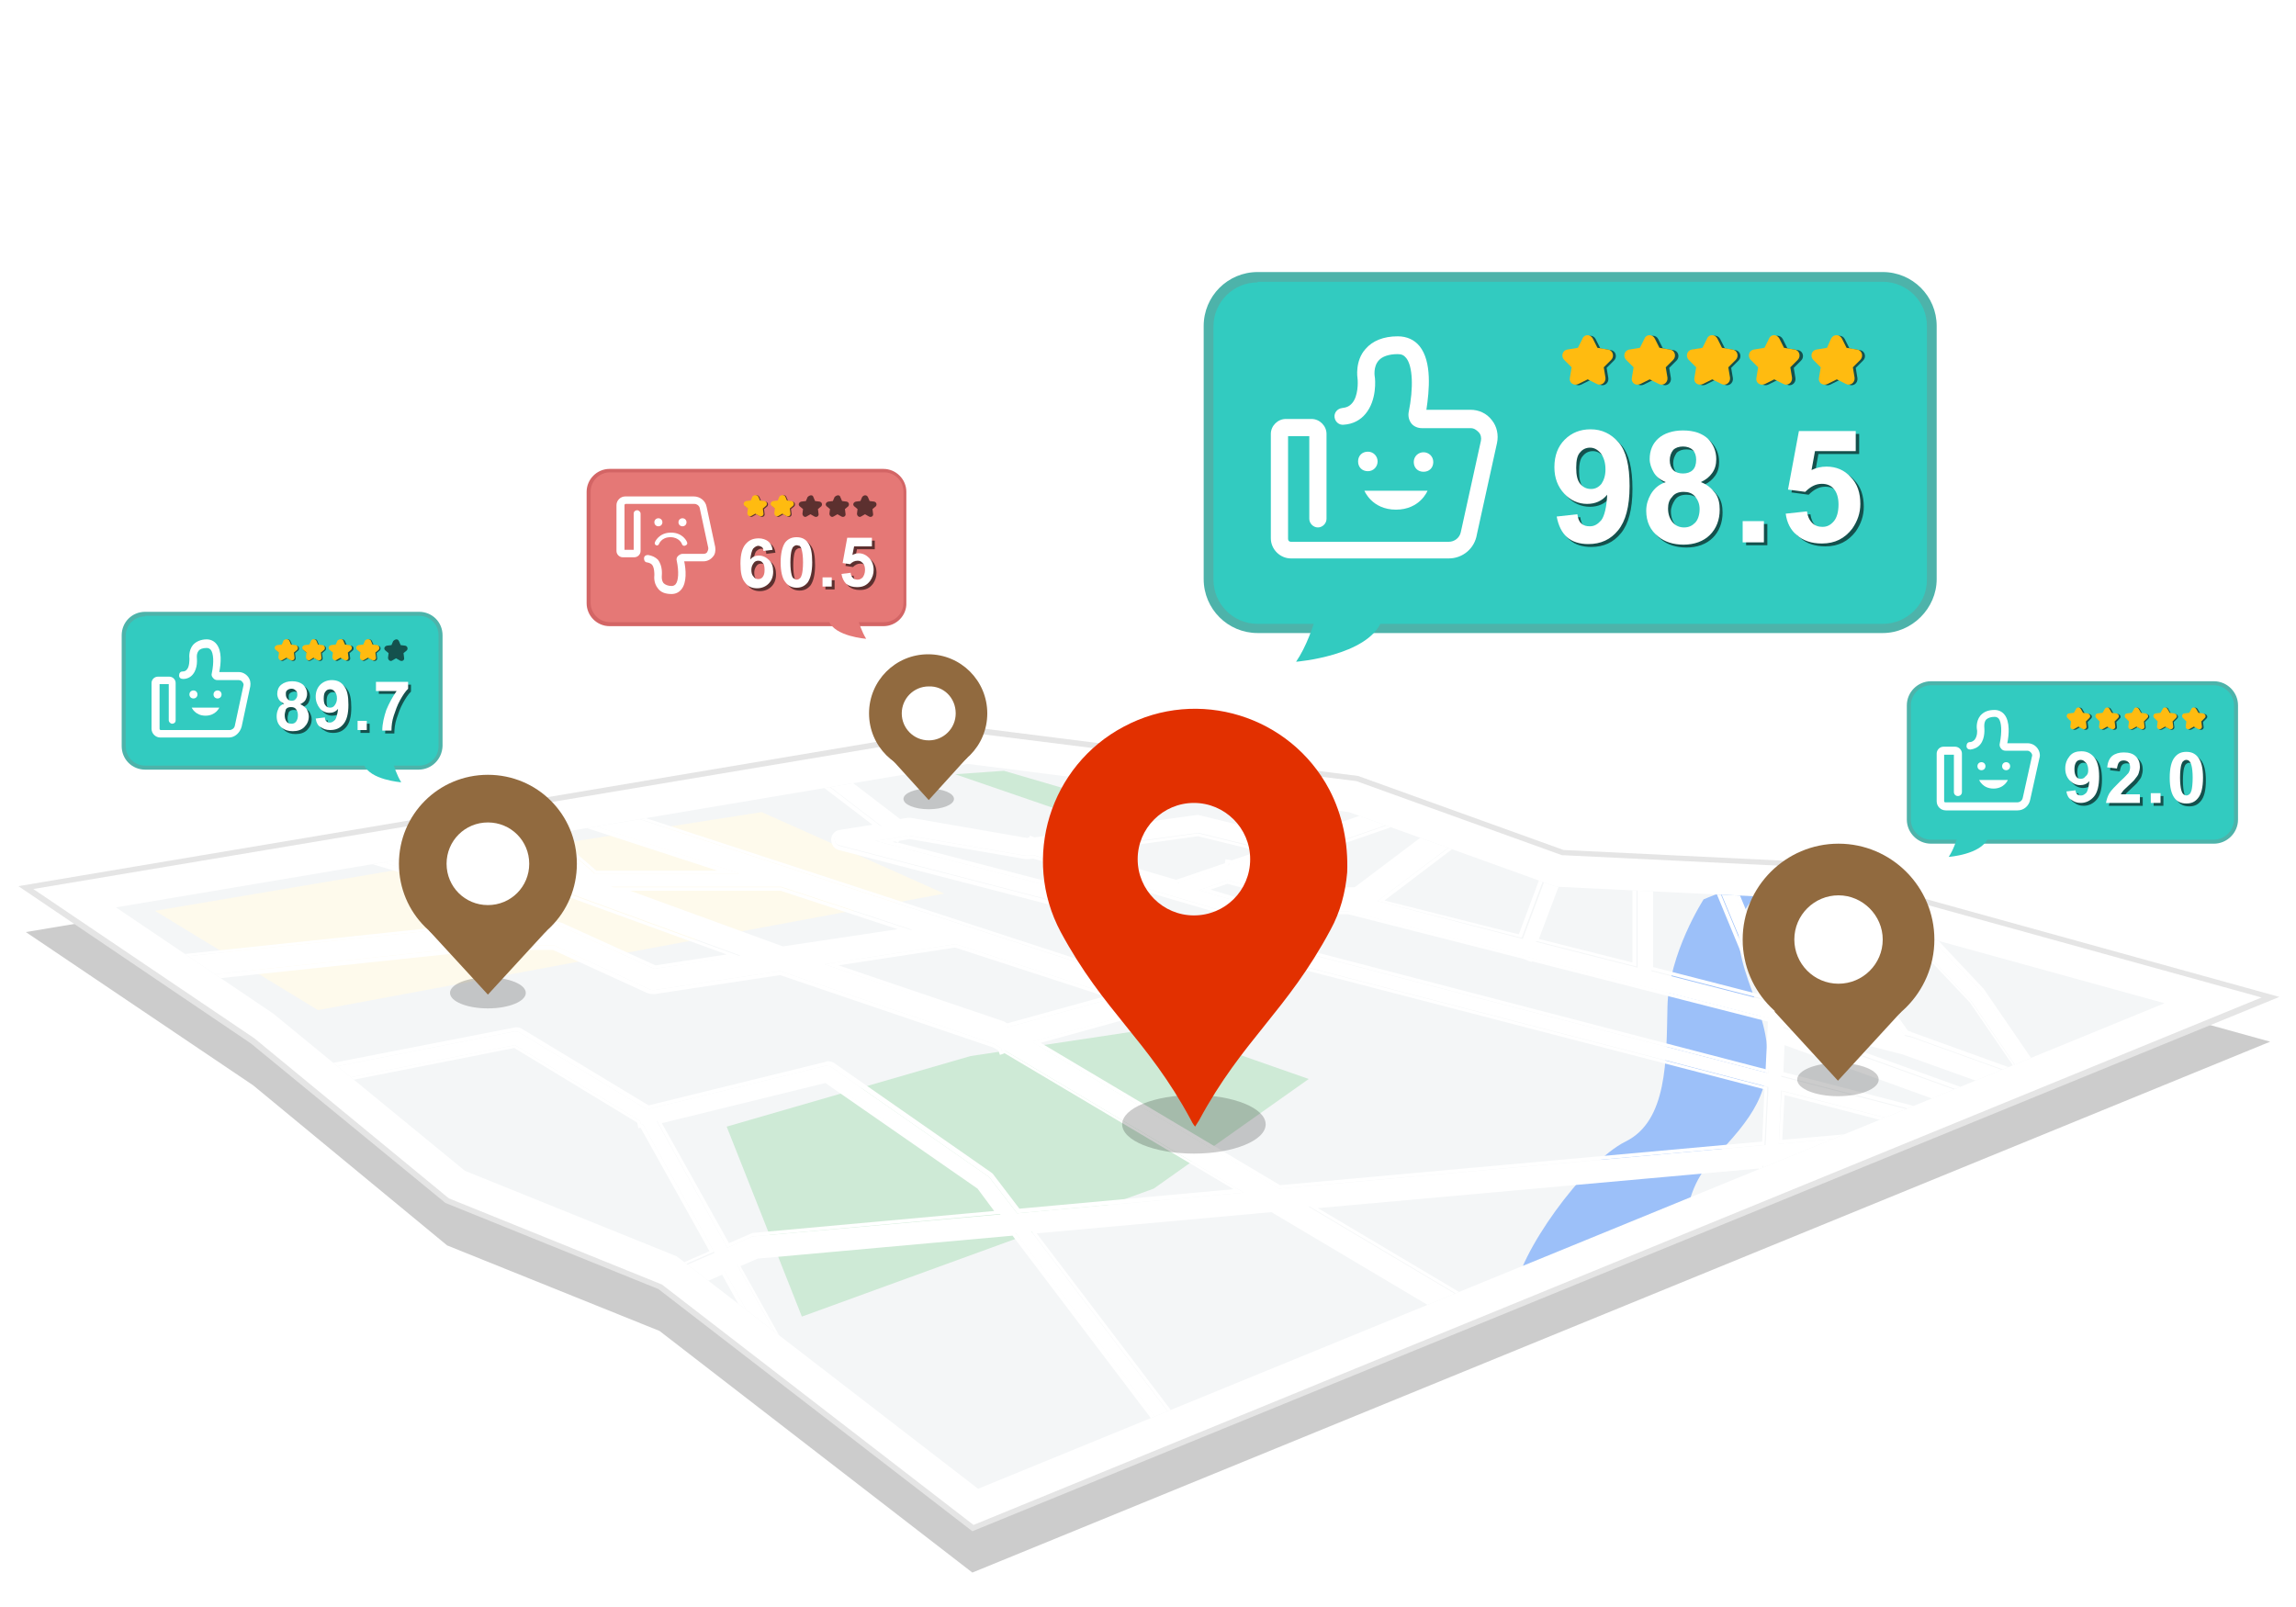<?xml version="1.0" encoding="utf-8"?>
<!-- Generator: Adobe Illustrator 25.0.0, SVG Export Plug-In . SVG Version: 6.00 Build 0)  -->
<svg version="1.1" id="圖層_1" xmlns="http://www.w3.org/2000/svg" xmlns:xlink="http://www.w3.org/1999/xlink" x="0px" y="0px"
	 viewBox="0 0 400 280" style="enable-background:new 0 0 400 280;" xml:space="preserve">
<style type="text/css">
	.st0{fill:#FFFFFF;}
	.st1{opacity:0.2;}
	.st2{fill:#E5E5E5;}
	.st3{fill:#F4F6F7;}
	.st4{fill:#CEEAD6;}
	.st5{clip-path:url(#SVGID_2_);fill:#9CC0F9;}
	.st6{clip-path:url(#SVGID_2_);fill:#CEEAD6;}
	.st7{clip-path:url(#SVGID_2_);fill:#FEFAEC;}
	.st8{clip-path:url(#SVGID_2_);}
	.st9{fill:#E23000;}
	.st10{fill:#916A3F;}
	.st11{fill:#32CBC0;}
	.st12{fill:#4DB3AA;}
	.st13{opacity:0.6;}
	.st14{fill:#FFBB10;}
	.st15{fill:#E57876;}
	.st16{fill:#D36565;}
</style>
<g>
	<rect class="st0" width="400" height="280"/>
</g>
<g>
	<polygon class="st1" points="114.9,231.9 77.9,217 44.1,189.1 4.5,162.4 168.5,134.9 236.4,143.4 272.2,156.3 311.3,158.2 
		395.5,181.5 169.4,274 	"/>
	<g>
		<polygon class="st0" points="114.9,224.1 77.9,209.2 44.1,181.4 4.5,154.7 168.5,127.1 236.4,135.6 272.2,148.6 311.3,150.4 
			395.5,173.7 169.4,266.3 		"/>
		<path class="st2" d="M169.4,266.8l-54.7-42.2l-37.1-15l-33.9-27.8L3.2,154.4l165.3-27.8l0.1,0l68,8.6l35.8,12.9l39.1,1.9
			l85.6,23.7L169.4,266.8z M78.2,208.8l37.1,15l54.3,41.9L394,173.8l-82.7-22.9l-39.2-1.9l-35.8-12.9l-67.8-8.5L5.8,154.9l38.5,26
			L78.2,208.8z"/>
	</g>
	<polygon class="st3" points="20.2,158.1 168.6,133.1 235,141.5 271.1,154.5 310.4,156.4 377.1,174.8 170.4,259.4 117.9,218.9 
		81,204 47.6,176.6 	"/>
	<polygon class="st4" points="166.4,134.9 174.9,134.3 195.4,140.3 185.6,141.5 	"/>
	<g>
		<defs>
			<polygon id="SVGID_1_" points="20.2,158.1 168.6,133.1 235,141.5 271.1,154.5 310.4,156.4 377.1,174.8 170.4,259.4 117.9,218.9 
				81,204 47.6,176.6 			"/>
		</defs>
		<clipPath id="SVGID_2_">
			<use xlink:href="#SVGID_1_"  style="overflow:visible;"/>
		</clipPath>
		<path class="st5" d="M296.8,156.7c0,0-6.1,9.4-6.3,18.7s0,19.9-7.3,23.5s-18.9,19.9-19.3,26.5c-0.4,6.6,30.2-5.8,30.2-5.8
			s-2.6-10.4,4.3-17.6c6.9-7.2,10.5-11.9,9.3-20.8c-1.2-8.9-9.8-19.4-0.5-26.1S296.8,156.7,296.8,156.7z"/>
		<polygon class="st6" points="126.6,196.3 169.1,184 202.3,179 228,188 201,207.1 139.7,229.4 		"/>
		<polygon class="st7" points="27,158.7 55.4,176 164.5,155.7 132.7,141.5 81.4,149.5 		"/>
		<g class="st8">
			<path class="st0" d="M356.7,189.4L345.4,173c0-0.1-0.1-0.1-0.1-0.1l-18.8-19.9l-1.7,1.6l18.7,19.9l9.1,13.3l-19.7-7.1
				c0,0-0.1,0-0.1,0l-0.9-0.2l-20.7-29.2l-1.9,1.4l19.1,26.9l-18-4.6l-10-24.2l-2.2,0.9l9.4,22.6l-19.9-5.1v-17.4h-2.4v16.8
				l-17.7-4.5l5.1-13.6l-2.2-0.8l-5.2,13.9L240,157l15.2-11.5l19.2-5.1l-0.9-3.5l-19.6,5.2c-0.2,0.1-0.4,0.2-0.6,0.3l-16.8,12.7
				h-3.6l-14-3.6l6.8-2.3l0.8,0.2l0.1-0.5l19.4-6.7l-0.8-2.3l-19.7,6.8l-16.5-4.1c-0.1,0-0.3,0-0.5,0l-28.4,4l-0.3-0.1l0,0.1
				l-0.9,0.1l-20.3-3.5c-0.1,0-0.3,0-0.4,0l-1.5,0.2l-13.4-10.3l-1.4,1.9l11.6,8.9l-7.1,1.1c-0.6,0.1-1,0.6-1,1.1
				c0,0.6,0.3,1.1,0.9,1.2l67.5,17.5L201,172l-0.1,0l-97.2-31.8l-1.1,3.4l26.2,8.6h-25.4l0.1-0.1l-14.3-12.3l-1.6,1.8l12.5,10.7
				l-0.2,0.7l-8.4,2.2c0,0,0,0,0,0l-42.9-12.9l-0.7,2.3L89.2,157l-5.1,4.2l-62.8,6.6l0.4,3.6l63.6-6.7h11.2l16.5,7.6
				c0.2,0.1,0.5,0.2,0.7,0.2c0.1,0,0.2,0,0.3,0l21.9-3.3l37.3,12.7l1.2,0.7l0.1,0.5l0.5-0.1l41.7,24.8l-39.5,3.6l-4.7-6.1
				c-0.1-0.1-0.2-0.2-0.3-0.3l-27.4-19.1c-0.3-0.2-0.6-0.3-1-0.2l-31.1,7.6l-22.2-13.4c-0.3-0.2-0.6-0.2-0.8-0.2l-31.6,6.2l0.5,2.3
				l31.1-6.1l21.8,13.2l0.2,0.7l0.3-0.1l12.5,22.4l-14.3,6.2l1.4,3.3l14.6-6.4l23.4,42l2.1-1.2l-23.3-41.8l3.7-1.6l44.8-4l33.7,44.5
				l1.9-1.4l-32.8-43.3l42.2-3.8l37.8,22.5l1.8-3.1l-33.6-20l79.3-7.1l-0.6,12.2l2.4,0.1l0.6-12.5l28.8-2.6l-0.3-3l11,2.8l0.6-2.3
				l-39.4-10.2l0.3-6l36.7,13.2l0.8-2.2l-37.4-13.5l0-1l21.1,5.4l21.2,7.6l0.6-1.7l1,1.4L356.7,189.4z M131.5,215.4
				c-0.2,0-0.4,0.1-0.6,0.1l-4.2,1.9l-12.3-22.1l29.5-7.2l26.8,18.7l3.6,4.8L131.5,215.4z M228,157l-4.4,2.4l-14.7-4.3l4.9-1.7
				L228,157z M208.8,145.1l12.7,3.1l-6.7,2.3l-0.6-0.2l-0.1,0.4l-8.8,3l0.1,0.2l-19.5-5.7L208.8,145.1z M152.5,146.5l3.6-0.5
				l0.1,0.1l0.1-0.2l2.1-0.3l20.3,3.5c0.1,0,0.2,0,0.4,0l1-0.1l40.7,12l-4,2.2L152.5,146.5z M158.9,162l-22.6,3.4l-29.8-10.9h29.6
				L158.9,162z M114,168.8l-16.4-7.5c-0.2-0.1-0.5-0.2-0.7-0.2h-9l4-3.3l0,0l0,0l0.5-0.4l6.7-1.8l29.9,10.9L114,168.8z M143.6,168
				l22.9-3.5l28.2,9.2l-19.2,5.3l-0.6-0.4c-0.1-0.1-0.2-0.1-0.3-0.2L143.6,168z M222.8,207.1l-43-25.6l21.1-5.8l0.5,0.2l0.1-0.3
				l0.7-0.2c0.1,0,0.3-0.1,0.4-0.2l16.2-9l89.3,23.2l-0.5,10.1L222.8,207.1z M336.7,196.9l-26.8,2.4l0.4-9.3L336.7,196.9z
				 M308.1,187l-86.4-22.4l10.5-5.8h2.7l30.7,7.8l0.7,0.3l0-0.1l42.1,10.7L308.1,187z"/>
			<path class="st0" d="M143.3,133.2l13.4,10.3l1.5-0.2c0.1,0,0.1,0,0.2,0c0.1,0,0.1,0,0.2,0l20.3,3.5l0.9-0.1l0-0.1l0.3,0.1l28.4-4
				c0.1,0,0.1,0,0.2,0c0.1,0,0.2,0,0.3,0l16.5,4.1l19.7-6.8l0.8,2.3l-19.4,6.7l-0.1,0.5l-0.8-0.2l-6.8,2.3l14,3.6h3.6l16.8-12.7
				c0.2-0.1,0.4-0.2,0.6-0.3l19.6-5.2l0.9,3.5l-19.2,5.1L240,157l25.1,6.4l5.2-13.9l2.2,0.8l-5.1,13.6l17.7,4.5v-16.8h2.4V169
				l19.9,5.1l-9.4-22.6l2.2-0.9l10,24.2l18,4.6l-19.1-26.9l1.9-1.4l20.7,29.2l0.9,0.2c0,0,0.1,0,0.1,0l19.7,7.1l-9.1-13.3
				l-18.7-19.9l1.7-1.6l18.8,19.9c0,0,0.1,0.1,0.1,0.1l11.3,16.5l-2,1.3l-1-1.4l-0.6,1.7l-21.2-7.6l-21.1-5.4l0,1l37.4,13.5
				l-0.8,2.2l-36.7-13.2l-0.3,6l39.4,10.2l-0.6,2.3l-11-2.8l0.3,3l-28.8,2.6l-0.6,12.5l-2.4-0.1l0.6-12.2l-79.3,7.1l33.6,20
				l-1.8,3.1l-37.8-22.5l-42.2,3.8l32.8,43.3l-1.9,1.4l-33.7-44.5l-44.8,4l-3.7,1.6l23.3,41.8l-2.1,1.2l-23.4-42l-14.6,6.4l-1.4-3.3
				l14.3-6.2L112,195.9l-0.3,0.1l-0.2-0.7l-21.8-13.2l-31.1,6.1l-0.5-2.3l31.6-6.2c0.1,0,0.2,0,0.2,0c0.2,0,0.4,0.1,0.6,0.2
				l22.2,13.4l31.1-7.6c0.1,0,0.2,0,0.3,0c0.2,0,0.5,0.1,0.7,0.2l27.4,19.1c0.1,0.1,0.2,0.2,0.3,0.3l4.7,6.1l39.5-3.6l-41.7-24.8
				l-0.5,0.1l-0.1-0.5l-1.2-0.7l-37.3-12.7l-21.9,3.3c-0.1,0-0.2,0-0.3,0c-0.3,0-0.5-0.1-0.7-0.2l-16.5-7.6H85.3l-63.6,6.7l-0.4-3.6
				l62.8-6.6l5.1-4.2l-41.2-12.4l0.7-2.3l42.9,12.9c0,0,0,0,0,0l8.4-2.2l0.2-0.7l-12.5-10.7l1.6-1.8l14.3,12.3l-0.1,0.1h25.4
				l-26.2-8.6l1.1-3.4l97.2,31.8l0.1,0l12.7-7.1l-67.5-17.5c-0.5-0.1-0.9-0.7-0.9-1.2c0-0.6,0.5-1,1-1.1l7.1-1.1l-11.6-8.9
				L143.3,133.2 M205.3,154l-0.1-0.2l8.8-3l0.1-0.4l0.6,0.2l6.7-2.3l-12.7-3.1l-23,3.2L205.3,154 M156.2,146.1l-0.1-0.1l-3.6,0.5
				l64.2,16.7l4-2.2l-40.7-12l-1,0.1c-0.1,0-0.1,0-0.2,0c-0.1,0-0.1,0-0.2,0l-20.3-3.5l-2.1,0.3L156.2,146.1 M223.6,159.4l4.4-2.4
				l-14.2-3.6l-4.9,1.7L223.6,159.4 M136.3,165.5l22.6-3.4l-22.8-7.5h-29.6L136.3,165.5 M91.9,157.8L91.9,157.8l-4,3.3h9
				c0.3,0,0.5,0.1,0.7,0.2l16.4,7.5l14.9-2.2l-29.9-10.9l-6.7,1.8L91.9,157.8L91.9,157.8 M308.1,187l0.5-9.5l-42.1-10.7l0,0.1
				l-0.7-0.3l-30.7-7.8h-2.7l-10.5,5.8L308.1,187 M175.5,179l19.2-5.3l-28.2-9.2l-22.9,3.5l30.9,10.5c0.1,0,0.2,0.1,0.3,0.2
				L175.5,179 M201.3,175.9l-0.5-0.2l-21.1,5.8l43,25.6l84.7-7.6l0.5-10.1l-89.3-23.2l-16.2,9c-0.1,0.1-0.3,0.1-0.4,0.2l-0.7,0.2
				L201.3,175.9 M126.7,217.4l4.2-1.9c0.2-0.1,0.4-0.1,0.6-0.1l42.9-3.9l-3.6-4.8L143.9,188l-29.5,7.2L126.7,217.4 M309.9,199.3
				l26.8-2.4l-26.3-6.8L309.9,199.3 M143.2,132.4l-0.4,0.5l-1.4,1.9l-0.4,0.5l0.5,0.4l10.5,8l-5.7,0.9c-0.8,0.1-1.5,0.8-1.5,1.7
				c0,0.8,0.5,1.6,1.3,1.8l66,17.1l-11.3,6.2l-97-31.7l-0.6-0.2l-0.2,0.6l-1.1,3.4l-0.2,0.6l0.6,0.2l22.7,7.4h-21.1l-14.3-12.3
				l-0.5-0.4l-0.4,0.5l-1.6,1.8l-0.4,0.5l0.5,0.4l12.2,10.4l-8,2.1l-42.7-12.8l-0.6-0.2l-0.2,0.6l-0.7,2.3l-0.2,0.6l0.6,0.2l40.1,12
				l-4.1,3.4l-62.6,6.6l-0.6,0.1l0.1,0.6l0.4,3.6l0.1,0.6l0.6-0.1l63.6-6.7h11.1l16.4,7.5c0.3,0.1,0.6,0.2,1,0.2c0.1,0,0.2,0,0.4,0
				l21.8-3.3l37.1,12.6l0.9,0.5l0.1,0.2l0.2,0.6l0.6-0.2l0.2-0.1l39.9,23.7l-37.3,3.4l-4.5-5.9c-0.1-0.2-0.3-0.3-0.4-0.4l-27.4-19.1
				c-0.3-0.2-0.7-0.3-1-0.3c-0.1,0-0.3,0-0.4,0.1l-30.9,7.6l-22-13.3c-0.3-0.2-0.6-0.3-0.9-0.3c-0.1,0-0.2,0-0.3,0L58,185.2
				l-0.6,0.1l0.1,0.6l0.5,2.3l0.1,0.6l0.6-0.1l30.9-6.1l21.4,13l0.1,0.4l0.1,0.6l0.4-0.1l12,21.5l-13.7,6l-0.5,0.2l0.2,0.5l1.4,3.3
				l0.2,0.5l0.5-0.2l14.1-6.2l23.1,41.5l0.3,0.5l0.5-0.3l2.1-1.2l0.5-0.3l-0.3-0.5l-23-41.2l3-1.3l44.4-4l33.5,44.2l0.4,0.5l0.5-0.4
				l1.9-1.4l0.5-0.4l-0.4-0.5l-32.2-42.4l40.9-3.7l37.7,22.4l0.5,0.3l0.3-0.5l1.8-3.1l0.3-0.5l-0.5-0.3l-32-19l76.8-6.9l-0.5,11.5
				l0,0.6l0.6,0l2.4,0.1l0.6,0l0-0.6l0.6-12l28.3-2.5l0.6-0.1l-0.1-0.6l-0.2-2.2l10.1,2.6l0.6,0.1l0.1-0.6l0.6-2.3l0.1-0.6l-0.6-0.1
				l-38.9-10.1l0.2-4.7l35.9,13l0.6,0.2l0.2-0.6l0.8-2.2l0.2-0.6l-0.6-0.2l-35.8-12.9l19.2,4.9l21.2,7.6l0.6,0.2l0.2-0.6l0.2-0.6
				l0.3,0.4l0.3,0.5l0.5-0.3l2-1.3l0.5-0.3l-0.3-0.5l-11.3-16.5c-0.1-0.1-0.1-0.1-0.2-0.2L327,152.5l-0.4-0.4l-0.4,0.4l-1.7,1.6
				l-0.4,0.4l0.4,0.4l18.7,19.8l8,11.7l-18-6.5c-0.1,0-0.1,0-0.2-0.1l-0.6-0.2l-20.6-29l-0.3-0.5l-0.5,0.3L309,152l-0.5,0.3l0.3,0.5
				l18.1,25.6l-16.2-4.1l-9.9-23.9l-0.2-0.6l-0.6,0.2l-2.2,0.9l-0.6,0.2l0.2,0.6l8.9,21.5l-18.3-4.7v-17V151h-0.6h-2.4h-0.6v0.6
				v16.1l-16.3-4.1l4.9-13l0.2-0.6l-0.6-0.2l-2.2-0.8l-0.6-0.2l-0.2,0.6l-5,13.4l-23.4-5.9l14.1-10.7l19.1-5.1l0.6-0.2l-0.2-0.6
				l-0.9-3.5l-0.2-0.6l-0.6,0.2l-19.6,5.2c-0.3,0.1-0.6,0.2-0.8,0.4l-16.7,12.6H233l-12-3.1l4.7-1.6l0.6,0.2l0.6,0.1l0.1-0.6
				l0.1-0.2l19.1-6.6l0.6-0.2l-0.2-0.6l-0.8-2.3l-0.2-0.6l-0.6,0.2l-19.5,6.8l-16.3-4c-0.1,0-0.3-0.1-0.4-0.1c-0.1,0-0.2,0-0.3,0
				l-28.3,3.9l-0.2-0.1l-0.6-0.2l-0.1,0.3l-0.4,0.1l-20.2-3.5c-0.1,0-0.2,0-0.3,0c-0.1,0-0.2,0-0.3,0l-1.3,0.2l-13.2-10.1
				L143.2,132.4L143.2,132.4z M188.6,148.5l20.1-2.8l10.6,2.6l-4.7,1.6l-0.5-0.1l-0.6-0.1l-0.1,0.6l0,0.1l-8.5,2.9l0,0L188.6,148.5
				L188.6,148.5z M156.7,146.5l1.8-0.3l20.2,3.5c0.1,0,0.2,0,0.3,0c0.1,0,0.2,0,0.2,0l0.8-0.1l39.2,11.5l-2.5,1.4l-60.3-15.7
				L156.7,146.5L156.7,146.5z M155.5,146.7l0.5-0.1l0.4,0.3L155.5,146.7L155.5,146.7z M210.9,155l2.9-1l12.6,3.2l-2.8,1.6L210.9,155
				L210.9,155z M109.8,155.2H136l20.4,6.7l-20,3L109.8,155.2L109.8,155.2z M92.7,158l6.4-1.7l27.5,10l-12.4,1.9l-16.3-7.4
				c-0.3-0.1-0.6-0.2-1-0.2h-7.3l2.5-2l0.3,0.1l0.1-0.4L92.7,158L92.7,158z M232.4,159.3h2.5l30.6,7.8l0.7,0.3l0.6,0.2l0.1-0.1
				l41.1,10.5l-0.4,8.3l-84.2-21.9L232.4,159.3L232.4,159.3z M146.1,168.2l20.3-3.1l26.1,8.5l-17,4.7l-0.4-0.2
				c-0.1-0.1-0.3-0.2-0.4-0.2L146.1,168.2L146.1,168.2z M201.9,176l0.4-0.1c0.2,0,0.4-0.1,0.5-0.2l16-8.9l88.6,23l-0.4,9.1l-84,7.6
				l-41.7-24.8l19.6-5.4l0.3,0.1l0.6,0.2L201.9,176L201.9,176L201.9,176z M115.3,195.7l28.5-7l26.5,18.4l2.9,3.9l-41.8,3.8
				c-0.3,0-0.5,0.1-0.7,0.2l-3.7,1.6L115.3,195.7L115.3,195.7z M310.5,198.6l0.4-7.8l22.3,5.8L310.5,198.6L310.5,198.6z"/>
		</g>
	</g>
</g>
<g>
	<ellipse class="st1" cx="208" cy="195.9" rx="12.5" ry="5.1"/>
	<path class="st9" d="M231.6,137.6c-6.8-12.9-22.9-17.9-35.8-11c-12.9,6.8-17.9,22.9-11,35.8c7.5,13.9,15.1,18.7,22.6,32.6
		c0.2,0.4,0.4,0.8,0.8,1.3c0.3-0.5,0.5-0.8,0.7-1.1c7.6-14.1,15.3-19,22.9-33.2c1.7-3.1,2.6-6.5,2.9-10
		C234.9,147,233.9,142,231.6,137.6z M208,159.5c-5.4,0-9.8-4.4-9.8-9.8c0-5.4,4.4-9.8,9.8-9.8s9.8,4.4,9.8,9.8
		C217.8,155.2,213.4,159.5,208,159.5z"/>
</g>
<g>
	<ellipse class="st1" cx="320.2" cy="188.1" rx="7.1" ry="2.9"/>
	<g>
		<g>
			<path class="st10" d="M337,163.7c0,9.2-7.5,16.7-16.7,16.7c-9.2,0-16.7-7.5-16.7-16.7c0-9.2,7.5-16.7,16.7-16.7
				C329.5,147,337,154.5,337,163.7"/>
			<polygon class="st10" points="329.9,176.2 310.7,176.2 309.1,176.2 320.2,188.3 331.3,176.2 			"/>
			<path class="st0" d="M328,163.7c0,4.3-3.5,7.7-7.7,7.7c-4.3,0-7.7-3.5-7.7-7.7c0-4.3,3.5-7.7,7.7-7.7
				C324.5,156,328,159.5,328,163.7"/>
		</g>
	</g>
</g>
<g>
	<ellipse class="st1" cx="161.8" cy="139.2" rx="4.4" ry="1.8"/>
	<g>
		<g>
			<path class="st10" d="M172,124.3c0,5.7-4.6,10.3-10.3,10.3c-5.7,0-10.3-4.6-10.3-10.3c0-5.7,4.6-10.3,10.3-10.3
				C167.4,114,172,118.6,172,124.3"/>
			<polygon class="st10" points="167.7,131.9 155.9,131.9 155,131.9 161.8,139.4 168.6,131.9 			"/>
			<path class="st0" d="M166.5,124.3c0,2.6-2.1,4.7-4.7,4.7c-2.6,0-4.7-2.1-4.7-4.7c0-2.6,2.1-4.7,4.7-4.7
				C164.4,119.5,166.5,121.6,166.5,124.3"/>
		</g>
	</g>
</g>
<g>
	<ellipse class="st1" cx="85" cy="173" rx="6.6" ry="2.7"/>
	<g>
		<g>
			<path class="st10" d="M100.5,150.5c0,8.6-6.9,15.5-15.5,15.5c-8.6,0-15.5-6.9-15.5-15.5c0-8.6,6.9-15.5,15.5-15.5
				C93.6,135,100.5,141.9,100.5,150.5"/>
			<polygon class="st10" points="93.9,162.1 76.1,162.1 74.7,162.1 85,173.3 95.3,162.1 			"/>
			<path class="st0" d="M92.2,150.5c0,4-3.2,7.2-7.2,7.2c-4,0-7.2-3.2-7.2-7.2c0-4,3.2-7.2,7.2-7.2C89,143.3,92.2,146.5,92.2,150.5"
				/>
		</g>
	</g>
</g>
<g>
	<g>
		<g>
			<path class="st11" d="M385.7,146.7h-49.3c-2.1,0-3.9-1.7-3.9-3.9v-19.9c0-2.1,1.7-3.9,3.9-3.9h49.3c2.1,0,3.9,1.7,3.9,3.9v19.9
				C389.5,144.9,387.8,146.7,385.7,146.7z"/>
			<path class="st12" d="M385.7,147h-49.3c-2.3,0-4.2-1.9-4.2-4.2v-19.9c0-2.3,1.9-4.2,4.2-4.2h49.3c2.3,0,4.2,1.9,4.2,4.2v19.9
				C389.9,145.1,388,147,385.7,147z M336.4,119.4c-1.9,0-3.5,1.6-3.5,3.5v19.9c0,1.9,1.6,3.5,3.5,3.5h49.3c1.9,0,3.5-1.6,3.5-3.5
				v-19.9c0-1.9-1.6-3.5-3.5-3.5H336.4z"/>
		</g>
		<path class="st11" d="M341.7,142.9c0,0-0.6,4-2.2,6.4c0,0,5.6-0.4,6.8-3.2C347.3,143.4,341.7,142.9,341.7,142.9z"/>
		<g>
			<path class="st0" d="M351.5,141.2H339c-0.9,0-1.6-0.7-1.6-1.6v-8.3c0-0.6,0.5-1.2,1.2-1.2h2c0.6,0,1.2,0.5,1.2,1.2v6.7
				c0,0.4-0.3,0.7-0.7,0.7s-0.7-0.3-0.7-0.7v-6.5h-1.7v8.1c0,0.1,0.1,0.2,0.2,0.2h12.5c0.5,0,0.9-0.3,1-0.8l1.6-7.2
				c0.1-0.2,0-0.5-0.2-0.7c-0.2-0.2-0.4-0.3-0.6-0.3h-3.8c-0.3,0-0.6-0.1-0.8-0.4c-0.2-0.2-0.3-0.6-0.2-0.9c0.4-2,0.3-3.7-0.2-4.3
				c-0.2-0.2-0.4-0.3-0.7-0.3c-0.7,0-1.2,0.2-1.5,0.5c-0.4,0.5-0.3,1.3-0.3,1.3c0,0.2,0.2,1.9-0.7,3c-0.4,0.5-1,0.8-1.7,0.9
				c-0.4,0-0.7-0.2-0.7-0.6c0-0.4,0.2-0.7,0.6-0.7c0.3,0,0.6-0.2,0.8-0.4c0.5-0.6,0.5-1.6,0.4-1.9c0,0-0.2-1.3,0.6-2.3
				c0.6-0.7,1.4-1,2.5-1c0.7,0,1.3,0.3,1.7,0.8c1,1.2,0.8,3.6,0.5,5h3.5c0.7,0,1.3,0.3,1.7,0.8c0.4,0.5,0.6,1.2,0.4,1.8l-1.6,7.2
				C353.5,140.4,352.6,141.2,351.5,141.2z"/>
			<path class="st0" d="M345.9,133.5c0,0.4-0.3,0.7-0.7,0.7s-0.7-0.3-0.7-0.7s0.3-0.7,0.7-0.7S345.9,133.1,345.9,133.5z
				 M349.5,132.8c-0.4,0-0.7,0.3-0.7,0.7s0.3,0.7,0.7,0.7s0.7-0.3,0.7-0.7S349.9,132.8,349.5,132.8z"/>
			<path class="st0" d="M344.8,135.9c0,0,0.6,1.5,2.5,1.5s2.5-1.5,2.5-1.5"/>
		</g>
		<g class="st13">
			<path d="M360.5,138.4l1.6-0.2c0,0.3,0.1,0.6,0.3,0.7c0.2,0.2,0.4,0.2,0.7,0.2c0.3,0,0.6-0.2,0.9-0.5c0.2-0.3,0.4-1,0.5-2
				c-0.4,0.5-1,0.7-1.6,0.7c-0.7,0-1.3-0.3-1.8-0.8c-0.5-0.5-0.8-1.2-0.8-2.1c0-0.9,0.3-1.6,0.8-2.2s1.2-0.8,2-0.8
				c0.9,0,1.6,0.3,2.2,1c0.6,0.7,0.9,1.8,0.9,3.4c0,1.6-0.3,2.8-0.9,3.5c-0.6,0.7-1.4,1.1-2.3,1.1c-0.7,0-1.2-0.2-1.7-0.6
				C360.9,139.6,360.6,139.1,360.5,138.4z M364.3,134.7c0-0.5-0.1-1-0.4-1.3s-0.5-0.5-0.9-0.5c-0.3,0-0.6,0.1-0.8,0.4
				s-0.3,0.7-0.3,1.2c0,0.6,0.1,1,0.3,1.3c0.2,0.3,0.5,0.4,0.8,0.4c0.3,0,0.6-0.1,0.8-0.4C364.2,135.5,364.3,135.2,364.3,134.7z"/>
			<path d="M373.3,138.8v1.6h-5.9c0.1-0.6,0.3-1.2,0.6-1.7s1-1.2,1.9-2.1c0.8-0.7,1.2-1.2,1.4-1.4c0.2-0.3,0.3-0.7,0.3-1
				c0-0.4-0.1-0.7-0.3-0.9c-0.2-0.2-0.5-0.3-0.8-0.3c-0.4,0-0.6,0.1-0.8,0.3s-0.3,0.6-0.4,1.1l-1.7-0.2c0.1-0.9,0.4-1.6,0.9-2
				s1.2-0.6,2-0.6c0.9,0,1.6,0.2,2.1,0.7c0.5,0.5,0.7,1.1,0.7,1.8c0,0.4-0.1,0.8-0.2,1.1c-0.1,0.4-0.4,0.7-0.7,1.1
				c-0.2,0.3-0.6,0.6-1.1,1.1s-0.9,0.8-1,1s-0.3,0.3-0.3,0.5H373.3z"/>
			<path d="M375.2,140.4v-1.7h1.7v1.7H375.2z"/>
			<path d="M381.4,131.5c0.9,0,1.5,0.3,2,0.9c0.6,0.7,0.9,1.9,0.9,3.6c0,1.7-0.3,2.9-0.9,3.6c-0.5,0.6-1.1,0.9-2,0.9
				c-0.9,0-1.6-0.3-2.1-1c-0.5-0.7-0.8-1.8-0.8-3.5c0-1.7,0.3-2.9,0.9-3.6C379.9,131.8,380.5,131.5,381.4,131.5z M381.4,132.9
				c-0.2,0-0.4,0.1-0.5,0.2c-0.2,0.1-0.3,0.4-0.4,0.7c-0.1,0.4-0.2,1.2-0.2,2.2c0,1,0.1,1.7,0.2,2.1s0.2,0.6,0.4,0.8
				c0.2,0.1,0.3,0.2,0.5,0.2c0.2,0,0.4-0.1,0.5-0.2c0.2-0.1,0.3-0.4,0.4-0.7c0.1-0.4,0.2-1.2,0.2-2.2c0-1-0.1-1.7-0.2-2.1
				c-0.1-0.4-0.2-0.6-0.4-0.8C381.8,133,381.6,132.9,381.4,132.9z"/>
		</g>
	</g>
	<g>
		<g class="st13">
			<path d="M377.8,123.6l0.4,0.7l0.8,0.1c0.4,0.1,0.6,0.5,0.3,0.8l-0.6,0.6l0.1,0.8c0.1,0.4-0.3,0.7-0.7,0.5l-0.7-0.4l-0.7,0.4
				c-0.4,0.2-0.8-0.1-0.7-0.5l0.1-0.8l-0.6-0.6c-0.3-0.3-0.1-0.8,0.3-0.8l0.8-0.1l0.4-0.7C377.2,123.2,377.7,123.2,377.8,123.6z"/>
			<path d="M372.8,123.6l0.4,0.7l0.8,0.1c0.4,0.1,0.6,0.5,0.3,0.8l-0.6,0.6l0.1,0.8c0.1,0.4-0.3,0.7-0.7,0.5l-0.7-0.4l-0.7,0.4
				c-0.4,0.2-0.8-0.1-0.7-0.5l0.1-0.8l-0.6-0.6c-0.3-0.3-0.1-0.8,0.3-0.8l0.8-0.1l0.4-0.7C372.1,123.2,372.6,123.2,372.8,123.6z"/>
			<path d="M367.8,123.6l0.4,0.7l0.8,0.1c0.4,0.1,0.6,0.5,0.3,0.8l-0.6,0.6l0.1,0.8c0.1,0.4-0.3,0.7-0.7,0.5l-0.7-0.4l-0.7,0.4
				c-0.4,0.2-0.8-0.1-0.7-0.5l0.1-0.8l-0.6-0.6c-0.3-0.3-0.1-0.8,0.3-0.8l0.8-0.1l0.4-0.7C367.1,123.2,367.6,123.2,367.8,123.6z"/>
			<path d="M362.8,123.6l0.4,0.7l0.8,0.1c0.4,0.1,0.6,0.5,0.3,0.8l-0.6,0.6l0.1,0.8c0.1,0.4-0.3,0.7-0.7,0.5l-0.7-0.4l-0.7,0.4
				c-0.4,0.2-0.8-0.1-0.7-0.5l0.1-0.8l-0.6-0.6c-0.3-0.3-0.1-0.8,0.3-0.8l0.8-0.1l0.4-0.7C362.1,123.2,362.6,123.2,362.8,123.6z"/>
			<path d="M382.9,123.6l0.4,0.7l0.8,0.1c0.4,0.1,0.6,0.5,0.3,0.8l-0.6,0.6l0.1,0.8c0.1,0.4-0.3,0.7-0.7,0.5l-0.7-0.4l-0.7,0.4
				c-0.4,0.2-0.8-0.1-0.7-0.5l0.1-0.8l-0.6-0.6c-0.3-0.3-0.1-0.8,0.3-0.8l0.8-0.1l0.4-0.7C382.2,123.2,382.7,123.2,382.9,123.6z"/>
		</g>
		<g>
			<path class="st14" d="M377.6,123.5l0.4,0.7l0.8,0.1c0.4,0.1,0.6,0.5,0.3,0.8l-0.6,0.6l0.1,0.8c0.1,0.4-0.3,0.7-0.7,0.5l-0.7-0.4
				l-0.7,0.4c-0.4,0.2-0.8-0.1-0.7-0.5l0.1-0.8l-0.6-0.6c-0.3-0.3-0.1-0.8,0.3-0.8l0.8-0.1l0.4-0.7
				C376.9,123.2,377.4,123.2,377.6,123.5z"/>
			<path class="st14" d="M372.6,123.5l0.4,0.7l0.8,0.1c0.4,0.1,0.6,0.5,0.3,0.8l-0.6,0.6l0.1,0.8c0.1,0.4-0.3,0.7-0.7,0.5l-0.7-0.4
				l-0.7,0.4c-0.4,0.2-0.8-0.1-0.7-0.5l0.1-0.8l-0.6-0.6c-0.3-0.3-0.1-0.8,0.3-0.8l0.8-0.1l0.4-0.7
				C371.9,123.2,372.4,123.2,372.6,123.5z"/>
			<path class="st14" d="M367.5,123.5l0.4,0.7l0.8,0.1c0.4,0.1,0.6,0.5,0.3,0.8l-0.6,0.6l0.1,0.8c0.1,0.4-0.3,0.7-0.7,0.5l-0.7-0.4
				l-0.7,0.4c-0.4,0.2-0.8-0.1-0.7-0.5l0.1-0.8l-0.6-0.6c-0.3-0.3-0.1-0.8,0.3-0.8l0.8-0.1l0.4-0.7
				C366.9,123.2,367.4,123.2,367.5,123.5z"/>
			<path class="st14" d="M362.5,123.5l0.4,0.7l0.8,0.1c0.4,0.1,0.6,0.5,0.3,0.8l-0.6,0.6l0.1,0.8c0.1,0.4-0.3,0.7-0.7,0.5l-0.7-0.4
				l-0.7,0.4c-0.4,0.2-0.8-0.1-0.7-0.5l0.1-0.8l-0.6-0.6c-0.3-0.3-0.1-0.8,0.3-0.8l0.8-0.1l0.4-0.7
				C361.8,123.2,362.3,123.2,362.5,123.5z"/>
			<path class="st14" d="M382.6,123.5l0.4,0.7l0.8,0.1c0.4,0.1,0.6,0.5,0.3,0.8l-0.6,0.6l0.1,0.8c0.1,0.4-0.3,0.7-0.7,0.5l-0.7-0.4
				l-0.7,0.4c-0.4,0.2-0.8-0.1-0.7-0.5l0.1-0.8l-0.6-0.6c-0.3-0.3-0.1-0.8,0.3-0.8l0.8-0.1l0.4-0.7
				C381.9,123.2,382.4,123.2,382.6,123.5z"/>
		</g>
	</g>
	<g>
		<path class="st0" d="M360,137.9l1.6-0.2c0,0.3,0.1,0.6,0.3,0.7c0.2,0.2,0.4,0.2,0.7,0.2c0.3,0,0.6-0.2,0.9-0.5
			c0.2-0.3,0.4-1,0.5-2c-0.4,0.5-1,0.7-1.6,0.7c-0.7,0-1.3-0.3-1.8-0.8c-0.5-0.5-0.8-1.2-0.8-2.1c0-0.9,0.3-1.6,0.8-2.2
			s1.2-0.8,2-0.8c0.9,0,1.6,0.3,2.2,1c0.6,0.7,0.9,1.8,0.9,3.4c0,1.6-0.3,2.8-0.9,3.5c-0.6,0.7-1.4,1.1-2.3,1.1
			c-0.7,0-1.2-0.2-1.7-0.6C360.4,139.1,360.1,138.6,360,137.9z M363.8,134.2c0-0.5-0.1-1-0.4-1.3s-0.5-0.5-0.9-0.5
			c-0.3,0-0.6,0.1-0.8,0.4s-0.3,0.7-0.3,1.2c0,0.6,0.1,1,0.3,1.3c0.2,0.3,0.5,0.4,0.8,0.4c0.3,0,0.6-0.1,0.8-0.4
			C363.7,135,363.8,134.7,363.8,134.2z"/>
		<path class="st0" d="M372.8,138.3v1.6h-5.9c0.1-0.6,0.3-1.2,0.6-1.7s1-1.2,1.9-2.1c0.8-0.7,1.2-1.2,1.4-1.4c0.2-0.3,0.3-0.7,0.3-1
			c0-0.4-0.1-0.7-0.3-0.9c-0.2-0.2-0.5-0.3-0.8-0.3c-0.4,0-0.6,0.1-0.8,0.3s-0.3,0.6-0.4,1.1l-1.7-0.2c0.1-0.9,0.4-1.6,0.9-2
			s1.2-0.6,2-0.6c0.9,0,1.6,0.2,2.1,0.7c0.5,0.5,0.7,1.1,0.7,1.8c0,0.4-0.1,0.8-0.2,1.1c-0.1,0.4-0.4,0.7-0.7,1.1
			c-0.2,0.3-0.6,0.6-1.1,1.1s-0.9,0.8-1,1s-0.3,0.3-0.3,0.5H372.8z"/>
		<path class="st0" d="M374.7,139.9v-1.7h1.7v1.7H374.7z"/>
		<path class="st0" d="M380.9,131c0.9,0,1.5,0.3,2,0.9c0.6,0.7,0.9,1.9,0.9,3.6c0,1.7-0.3,2.9-0.9,3.6c-0.5,0.6-1.1,0.9-2,0.9
			c-0.9,0-1.6-0.3-2.1-1c-0.5-0.7-0.8-1.8-0.8-3.5c0-1.7,0.3-2.9,0.9-3.6C379.4,131.3,380,131,380.9,131z M380.9,132.4
			c-0.2,0-0.4,0.1-0.5,0.2c-0.2,0.1-0.3,0.4-0.4,0.7c-0.1,0.4-0.2,1.2-0.2,2.2c0,1,0.1,1.7,0.2,2.1s0.2,0.6,0.4,0.8
			c0.2,0.1,0.3,0.2,0.5,0.2c0.2,0,0.4-0.1,0.5-0.2c0.2-0.1,0.3-0.4,0.4-0.7c0.1-0.4,0.2-1.2,0.2-2.2c0-1-0.1-1.7-0.2-2.1
			c-0.1-0.4-0.2-0.6-0.4-0.8C381.3,132.5,381.1,132.4,380.9,132.4z"/>
	</g>
</g>
<g>
	<g>
		<g>
			<path class="st11" d="M25.3,133.7h47.7c2.1,0,3.7-1.7,3.7-3.7v-19.3c0-2.1-1.7-3.7-3.7-3.7H25.3c-2.1,0-3.7,1.7-3.7,3.7V130
				C21.5,132.1,23.2,133.7,25.3,133.7z"/>
			<path class="st12" d="M72.9,134.1H25.3c-2.3,0-4.1-1.8-4.1-4.1v-19.3c0-2.3,1.8-4.1,4.1-4.1h47.7c2.3,0,4.1,1.8,4.1,4.1V130
				C77,132.3,75.2,134.1,72.9,134.1z M25.3,107.4c-1.9,0-3.4,1.5-3.4,3.4V130c0,1.9,1.5,3.4,3.4,3.4h47.7c1.9,0,3.4-1.5,3.4-3.4
				v-19.3c0-1.9-1.5-3.4-3.4-3.4H25.3z"/>
		</g>
		<path class="st11" d="M67.8,130.1c0,0,0.6,3.8,2.1,6.2c0,0-5.5-0.4-6.5-3.1C62.4,130.6,67.8,130.1,67.8,130.1z"/>
		<g>
			<path class="st0" d="M39.9,128.5h-12c-0.8,0-1.5-0.7-1.5-1.5v-8c0-0.6,0.5-1.1,1.1-1.1h2c0.6,0,1.1,0.5,1.1,1.1v6.5
				c0,0.4-0.3,0.6-0.6,0.6s-0.6-0.3-0.6-0.6v-6.3h-1.6v7.8c0,0.1,0.1,0.2,0.2,0.2h12c0.4,0,0.8-0.3,0.9-0.7l1.5-7
				c0.1-0.2,0-0.5-0.2-0.7c-0.1-0.2-0.4-0.3-0.6-0.3h-3.7c-0.3,0-0.6-0.1-0.8-0.4c-0.2-0.2-0.3-0.5-0.2-0.8c0.4-1.9,0.3-3.5-0.2-4.1
				c-0.2-0.2-0.4-0.3-0.7-0.3c-0.7,0-1.2,0.2-1.4,0.5c-0.4,0.5-0.3,1.2-0.3,1.2c0,0.2,0.2,1.8-0.7,2.9c-0.4,0.5-1,0.8-1.7,0.8
				c-0.4,0-0.7-0.2-0.7-0.6c0-0.4,0.2-0.7,0.6-0.7c0.3,0,0.6-0.1,0.8-0.4c0.4-0.5,0.4-1.5,0.4-1.9c0,0-0.2-1.3,0.6-2.3
				c0.5-0.6,1.4-1,2.4-1c0.7,0,1.3,0.3,1.7,0.8c1,1.2,0.8,3.4,0.5,4.9h3.4c0.6,0,1.2,0.3,1.6,0.8c0.4,0.5,0.5,1.1,0.4,1.7l-1.5,7
				C41.8,127.7,40.9,128.5,39.9,128.5z"/>
			<path class="st0" d="M34.4,121c0,0.4-0.3,0.7-0.7,0.7c-0.4,0-0.7-0.3-0.7-0.7s0.3-0.7,0.7-0.7C34.1,120.3,34.4,120.6,34.4,121z
				 M37.9,120.3c-0.4,0-0.7,0.3-0.7,0.7s0.3,0.7,0.7,0.7s0.7-0.3,0.7-0.7S38.3,120.3,37.9,120.3z"/>
			<path class="st0" d="M33.4,123.3c0,0,0.6,1.4,2.4,1.4c1.8,0,2.4-1.4,2.4-1.4"/>
		</g>
		<g class="st13">
			<path d="M50,123.1c-0.4-0.2-0.7-0.4-0.9-0.7c-0.2-0.3-0.3-0.7-0.3-1c0-0.6,0.2-1.2,0.7-1.6s1.1-0.6,1.9-0.6
				c0.8,0,1.4,0.2,1.9,0.6c0.4,0.4,0.7,0.9,0.7,1.6c0,0.4-0.1,0.7-0.3,1.1c-0.2,0.3-0.5,0.5-0.9,0.7c0.5,0.2,0.8,0.5,1.1,0.8
				c0.2,0.4,0.4,0.8,0.4,1.3c0,0.8-0.3,1.4-0.8,1.9s-1.2,0.7-2,0.7c-0.8,0-1.4-0.2-1.9-0.6c-0.6-0.5-0.9-1.1-0.9-2
				c0-0.5,0.1-0.9,0.3-1.3C49.1,123.6,49.5,123.3,50,123.1z M50.1,125.1c0,0.5,0.1,0.8,0.3,1.1c0.2,0.3,0.5,0.4,0.9,0.4
				c0.3,0,0.6-0.1,0.8-0.4s0.3-0.6,0.3-1.1c0-0.4-0.1-0.7-0.3-1s-0.5-0.4-0.9-0.4c-0.4,0-0.7,0.1-0.9,0.4
				C50.2,124.5,50.1,124.8,50.1,125.1z M50.3,121.5c0,0.3,0.1,0.6,0.3,0.8s0.4,0.3,0.7,0.3c0.3,0,0.6-0.1,0.7-0.3
				c0.2-0.2,0.3-0.4,0.3-0.8c0-0.3-0.1-0.6-0.3-0.7c-0.2-0.2-0.4-0.3-0.7-0.3c-0.3,0-0.6,0.1-0.8,0.3S50.3,121.1,50.3,121.5z"/>
			<path d="M55.5,125.7l1.6-0.2c0,0.3,0.1,0.6,0.3,0.7c0.2,0.2,0.4,0.2,0.6,0.2c0.3,0,0.6-0.2,0.9-0.5c0.2-0.3,0.4-1,0.5-1.9
				c-0.4,0.5-0.9,0.7-1.5,0.7c-0.7,0-1.3-0.3-1.7-0.8s-0.7-1.2-0.7-2c0-0.9,0.3-1.6,0.8-2.1s1.2-0.8,2-0.8c0.9,0,1.6,0.3,2.1,1
				c0.6,0.7,0.8,1.8,0.8,3.3c0,1.6-0.3,2.7-0.9,3.4c-0.6,0.7-1.3,1-2.3,1c-0.7,0-1.2-0.2-1.6-0.5C55.9,127,55.6,126.4,55.5,125.7z
				 M59.2,122.2c0-0.5-0.1-0.9-0.4-1.2c-0.2-0.3-0.5-0.4-0.8-0.4c-0.3,0-0.6,0.1-0.8,0.4c-0.2,0.2-0.3,0.6-0.3,1.2
				c0,0.6,0.1,1,0.3,1.2c0.2,0.3,0.5,0.4,0.8,0.4c0.3,0,0.6-0.1,0.8-0.4C59.1,123,59.2,122.6,59.2,122.2z"/>
			<path d="M62.8,127.7v-1.6h1.6v1.6H62.8z"/>
			<path d="M66,120.8v-1.5h5.6v1.2c-0.5,0.5-0.9,1.1-1.4,2c-0.5,0.9-0.8,1.8-1.1,2.7s-0.4,1.8-0.4,2.6h-1.6c0-1.2,0.3-2.4,0.7-3.6
				c0.5-1.2,1.1-2.3,1.8-3.3H66z"/>
		</g>
	</g>
	<g>
		<g class="st13">
			<path d="M64.8,111.7l0.3,0.7l0.8,0.1c0.4,0.1,0.5,0.5,0.3,0.8l-0.6,0.5l0.1,0.8c0.1,0.4-0.3,0.7-0.7,0.5l-0.7-0.4l-0.7,0.4
				c-0.3,0.2-0.7-0.1-0.7-0.5l0.1-0.8l-0.6-0.5c-0.3-0.3-0.1-0.7,0.3-0.8l0.8-0.1l0.3-0.7C64.1,111.3,64.6,111.3,64.8,111.7z"/>
			<path d="M60.1,111.7l0.3,0.7l0.8,0.1c0.4,0.1,0.5,0.5,0.3,0.8l-0.6,0.5l0.1,0.8c0.1,0.4-0.3,0.7-0.7,0.5l-0.7-0.4l-0.7,0.4
				c-0.3,0.2-0.7-0.1-0.7-0.5l0.1-0.8l-0.6-0.5c-0.3-0.3-0.1-0.7,0.3-0.8l0.8-0.1l0.3-0.7C59.4,111.3,59.9,111.3,60.1,111.7z"/>
			<path d="M55.3,111.7l0.3,0.7l0.8,0.1c0.4,0.1,0.5,0.5,0.3,0.8l-0.6,0.5l0.1,0.8c0.1,0.4-0.3,0.7-0.7,0.5l-0.7-0.4l-0.7,0.4
				c-0.3,0.2-0.7-0.1-0.7-0.5l0.1-0.8l-0.6-0.5c-0.3-0.3-0.1-0.7,0.3-0.8l0.8-0.1l0.3-0.7C54.7,111.3,55.2,111.3,55.3,111.7z"/>
			<path d="M50.6,111.7l0.3,0.7l0.8,0.1c0.4,0.1,0.5,0.5,0.3,0.8l-0.6,0.5l0.1,0.8c0.1,0.4-0.3,0.7-0.7,0.5l-0.7-0.4l-0.7,0.4
				c-0.3,0.2-0.7-0.1-0.7-0.5l0.1-0.8l-0.6-0.5c-0.3-0.3-0.1-0.7,0.3-0.8l0.8-0.1l0.3-0.7C50,111.3,50.4,111.3,50.6,111.7z"/>
			<path d="M69.5,111.7l0.3,0.7l0.8,0.1c0.4,0.1,0.5,0.5,0.3,0.8l-0.6,0.5l0.1,0.8c0.1,0.4-0.3,0.7-0.7,0.5l-0.7-0.4l-0.7,0.4
				c-0.3,0.2-0.7-0.1-0.7-0.5l0.1-0.8l-0.6-0.5c-0.3-0.3-0.1-0.7,0.3-0.8l0.8-0.1l0.3-0.7C68.9,111.3,69.3,111.3,69.5,111.7z"/>
		</g>
		<g>
			<path class="st14" d="M64.6,111.6l0.3,0.7l0.8,0.1c0.4,0.1,0.5,0.5,0.3,0.8l-0.6,0.5l0.1,0.8c0.1,0.4-0.3,0.7-0.7,0.5l-0.7-0.4
				l-0.7,0.4c-0.3,0.2-0.7-0.1-0.7-0.5l0.1-0.8l-0.6-0.5c-0.3-0.3-0.1-0.7,0.3-0.8l0.8-0.1l0.3-0.7
				C63.9,111.3,64.4,111.3,64.6,111.6z"/>
			<path class="st14" d="M59.8,111.6l0.3,0.7l0.8,0.1c0.4,0.1,0.5,0.5,0.3,0.8l-0.6,0.5l0.1,0.8c0.1,0.4-0.3,0.7-0.7,0.5l-0.7-0.4
				l-0.7,0.4c-0.3,0.2-0.7-0.1-0.7-0.5l0.1-0.8l-0.6-0.5c-0.3-0.3-0.1-0.7,0.3-0.8l0.8-0.1l0.3-0.7
				C59.2,111.3,59.7,111.3,59.8,111.6z"/>
			<path class="st14" d="M55.1,111.6l0.3,0.7l0.8,0.1c0.4,0.1,0.5,0.5,0.3,0.8l-0.6,0.5l0.1,0.8c0.1,0.4-0.3,0.7-0.7,0.5l-0.7-0.4
				L54,115c-0.3,0.2-0.7-0.1-0.7-0.5l0.1-0.8l-0.6-0.5c-0.3-0.3-0.1-0.7,0.3-0.8l0.8-0.1l0.3-0.7C54.4,111.3,54.9,111.3,55.1,111.6z
				"/>
			<path class="st14" d="M50.4,111.6l0.3,0.7l0.8,0.1c0.4,0.1,0.5,0.5,0.3,0.8l-0.6,0.5l0.1,0.8c0.1,0.4-0.3,0.7-0.7,0.5l-0.7-0.4
				l-0.7,0.4c-0.3,0.2-0.7-0.1-0.7-0.5l0.1-0.8l-0.6-0.5c-0.3-0.3-0.1-0.7,0.3-0.8l0.8-0.1l0.3-0.7
				C49.7,111.3,50.2,111.3,50.4,111.6z"/>
		</g>
	</g>
	<g>
		<path class="st0" d="M49.5,122.6c-0.4-0.2-0.7-0.4-0.9-0.7c-0.2-0.3-0.3-0.7-0.3-1c0-0.6,0.2-1.2,0.7-1.6s1.1-0.6,1.9-0.6
			c0.8,0,1.4,0.2,1.9,0.6c0.4,0.4,0.7,0.9,0.7,1.6c0,0.4-0.1,0.7-0.3,1.1c-0.2,0.3-0.5,0.5-0.9,0.7c0.5,0.2,0.8,0.5,1.1,0.8
			c0.2,0.4,0.4,0.8,0.4,1.3c0,0.8-0.3,1.4-0.8,1.9s-1.2,0.7-2,0.7c-0.8,0-1.4-0.2-1.9-0.6c-0.6-0.5-0.9-1.1-0.9-2
			c0-0.5,0.1-0.9,0.3-1.3C48.6,123.1,49,122.8,49.5,122.6z M49.6,124.6c0,0.5,0.1,0.8,0.3,1.1c0.2,0.3,0.5,0.4,0.9,0.4
			c0.3,0,0.6-0.1,0.8-0.4s0.3-0.6,0.3-1.1c0-0.4-0.1-0.7-0.3-1s-0.5-0.4-0.9-0.4c-0.4,0-0.7,0.1-0.9,0.4
			C49.7,124,49.6,124.3,49.6,124.6z M49.8,121c0,0.3,0.1,0.6,0.3,0.8s0.4,0.3,0.7,0.3c0.3,0,0.6-0.1,0.7-0.3
			c0.2-0.2,0.3-0.4,0.3-0.8c0-0.3-0.1-0.6-0.3-0.7c-0.2-0.2-0.4-0.3-0.7-0.3c-0.3,0-0.6,0.1-0.8,0.3S49.8,120.6,49.8,121z"/>
		<path class="st0" d="M55,125.2l1.6-0.2c0,0.3,0.1,0.6,0.3,0.7c0.2,0.2,0.4,0.2,0.6,0.2c0.3,0,0.6-0.2,0.9-0.5
			c0.2-0.3,0.4-1,0.5-1.9c-0.4,0.5-0.9,0.7-1.5,0.7c-0.7,0-1.3-0.3-1.7-0.8s-0.7-1.2-0.7-2c0-0.9,0.3-1.6,0.8-2.1s1.2-0.8,2-0.8
			c0.9,0,1.6,0.3,2.1,1c0.6,0.7,0.8,1.8,0.8,3.3c0,1.6-0.3,2.7-0.9,3.4c-0.6,0.7-1.3,1-2.3,1c-0.7,0-1.2-0.2-1.6-0.5
			C55.4,126.5,55.1,125.9,55,125.2z M58.7,121.7c0-0.5-0.1-0.9-0.4-1.2c-0.2-0.3-0.5-0.4-0.8-0.4c-0.3,0-0.6,0.1-0.8,0.4
			c-0.2,0.2-0.3,0.6-0.3,1.2c0,0.6,0.1,1,0.3,1.2c0.2,0.3,0.5,0.4,0.8,0.4c0.3,0,0.6-0.1,0.8-0.4C58.6,122.5,58.7,122.1,58.7,121.7z
			"/>
		<path class="st0" d="M62.3,127.2v-1.6h1.6v1.6H62.3z"/>
		<path class="st0" d="M65.5,120.3v-1.5h5.6v1.2c-0.5,0.5-0.9,1.1-1.4,2c-0.5,0.9-0.8,1.8-1.1,2.7s-0.4,1.8-0.4,2.6h-1.6
			c0-1.2,0.3-2.4,0.7-3.6c0.5-1.2,1.1-2.3,1.8-3.3H65.5z"/>
	</g>
</g>
<g>
	<g>
		<g>
			<path class="st15" d="M106.3,108.7h47.7c2.1,0,3.7-1.7,3.7-3.7V85.7c0-2.1-1.7-3.7-3.7-3.7h-47.7c-2.1,0-3.7,1.7-3.7,3.7V105
				C102.5,107.1,104.2,108.7,106.3,108.7z"/>
			<path class="st16" d="M153.9,109.1h-47.7c-2.2,0-4-1.8-4-4V85.7c0-2.2,1.8-4,4-4h47.7c2.2,0,4,1.8,4,4V105
				C158,107.2,156.2,109.1,153.9,109.1z M106.3,82.3c-1.9,0-3.4,1.5-3.4,3.4V105c0,1.9,1.5,3.4,3.4,3.4h47.7c1.9,0,3.4-1.5,3.4-3.4
				V85.7c0-1.9-1.5-3.4-3.4-3.4H106.3z"/>
		</g>
		<path class="st15" d="M148.8,105.1c0,0,0.6,3.8,2.1,6.2c0,0-5.5-0.4-6.5-3.1C143.4,105.6,148.8,105.1,148.8,105.1z"/>
		<g>
			<path class="st0" d="M117,103.5c-1.1,0-1.9-0.3-2.4-1c-0.8-1-0.6-2.2-0.6-2.3c0-0.3,0-1.3-0.4-1.8c-0.2-0.2-0.4-0.3-0.8-0.4
				c-0.4,0-0.6-0.3-0.6-0.7c0-0.4,0.3-0.6,0.7-0.6c0.7,0.1,1.3,0.4,1.7,0.8c0.9,1.1,0.7,2.7,0.7,2.8c0,0-0.1,0.8,0.3,1.3
				c0.3,0.3,0.8,0.5,1.4,0.5c0.3,0,0.5-0.1,0.7-0.3c0.5-0.6,0.6-2.2,0.2-4.1c-0.1-0.3,0-0.6,0.2-0.8c0.2-0.2,0.5-0.4,0.8-0.4h3.7
				c0.2,0,0.5-0.1,0.6-0.3c0.1-0.2,0.2-0.4,0.2-0.7l-1.5-7c-0.1-0.4-0.5-0.7-0.9-0.7h-12c-0.1,0-0.2,0.1-0.2,0.2v7.8h1.6v-6.3
				c0-0.4,0.3-0.6,0.6-0.6s0.6,0.3,0.6,0.6v6.5c0,0.6-0.5,1.1-1.1,1.1h-2c-0.6,0-1.1-0.5-1.1-1.1v-8c0-0.8,0.7-1.5,1.5-1.5h12
				c1,0,2,0.7,2.2,1.8l1.5,7c0.1,0.6,0,1.3-0.4,1.7c-0.4,0.5-1,0.8-1.6,0.8h-3.4c0.3,1.4,0.5,3.7-0.5,4.9
				C118.3,103.2,117.7,103.5,117,103.5z"/>
			<path class="st0" d="M115.4,91c0,0.4-0.3,0.7-0.7,0.7S114,91.4,114,91s0.3-0.7,0.7-0.7S115.4,90.6,115.4,91z M118.9,90.3
				c-0.4,0-0.7,0.3-0.7,0.7s0.3,0.7,0.7,0.7s0.7-0.3,0.7-0.7S119.3,90.3,118.9,90.3z"/>
			<path class="st0" d="M119.2,95.1c-0.2,0-0.3-0.1-0.4-0.3c0-0.1-0.5-1.2-2-1.2c-1.6,0-2,1.2-2,1.2c-0.1,0.2-0.3,0.3-0.5,0.2
				c-0.2-0.1-0.3-0.3-0.2-0.5c0-0.1,0.7-1.7,2.8-1.7c2.1,0,2.8,1.6,2.8,1.7c0.1,0.2,0,0.4-0.2,0.5C119.3,95.1,119.3,95.1,119.2,95.1
				z"/>
		</g>
		<g class="st13">
			<path d="M135.1,96.3l-1.6,0.2c0-0.3-0.1-0.6-0.3-0.7s-0.4-0.2-0.6-0.2c-0.3,0-0.6,0.2-0.9,0.5c-0.2,0.3-0.4,1-0.5,1.9
				c0.4-0.5,0.9-0.7,1.5-0.7c0.7,0,1.3,0.3,1.8,0.8c0.5,0.5,0.7,1.2,0.7,2c0,0.9-0.3,1.6-0.8,2.1c-0.5,0.5-1.2,0.8-2,0.8
				c-0.9,0-1.6-0.3-2.1-1c-0.6-0.7-0.8-1.8-0.8-3.3c0-1.6,0.3-2.7,0.9-3.4s1.3-1,2.3-1c0.6,0,1.2,0.2,1.6,0.5S135,95.6,135.1,96.3z
				 M131.4,99.8c0,0.5,0.1,0.9,0.4,1.2c0.2,0.3,0.5,0.4,0.8,0.4c0.3,0,0.6-0.1,0.8-0.4s0.3-0.6,0.3-1.2c0-0.6-0.1-1-0.3-1.2
				c-0.2-0.3-0.5-0.4-0.8-0.4c-0.3,0-0.6,0.1-0.8,0.4C131.5,99,131.4,99.4,131.4,99.8z"/>
			<path d="M139.3,94.1c0.8,0,1.5,0.3,1.9,0.9c0.6,0.7,0.8,1.9,0.8,3.5c0,1.6-0.3,2.8-0.8,3.5c-0.5,0.6-1.1,0.9-1.9,0.9
				c-0.8,0-1.5-0.3-2-1c-0.5-0.6-0.8-1.8-0.8-3.4c0-1.6,0.3-2.8,0.8-3.5C137.8,94.4,138.4,94.1,139.3,94.1z M139.3,95.5
				c-0.2,0-0.4,0.1-0.5,0.2c-0.2,0.1-0.3,0.4-0.4,0.7c-0.1,0.4-0.2,1.1-0.2,2.1c0,1,0.1,1.7,0.2,2.1c0.1,0.4,0.2,0.6,0.4,0.7
				c0.2,0.1,0.3,0.2,0.5,0.2s0.4-0.1,0.5-0.2c0.2-0.1,0.3-0.4,0.4-0.7c0.1-0.4,0.2-1.1,0.2-2.1c0-1-0.1-1.7-0.2-2.1
				c-0.1-0.4-0.2-0.6-0.4-0.8C139.6,95.6,139.5,95.5,139.3,95.5z"/>
			<path d="M143.8,102.7v-1.6h1.6v1.6H143.8z"/>
			<path d="M147.1,100.5l1.6-0.2c0,0.4,0.2,0.7,0.4,0.9c0.2,0.2,0.5,0.3,0.8,0.3c0.3,0,0.6-0.1,0.9-0.4c0.2-0.3,0.4-0.7,0.4-1.3
				c0-0.5-0.1-0.9-0.4-1.2s-0.5-0.4-0.9-0.4c-0.5,0-0.9,0.2-1.3,0.6l-1.3-0.2l0.8-4.4h4.3v1.5h-3.1l-0.3,1.5
				c0.4-0.2,0.7-0.3,1.1-0.3c0.7,0,1.3,0.3,1.8,0.8s0.8,1.2,0.8,2.1c0,0.7-0.2,1.3-0.6,1.9c-0.6,0.8-1.3,1.1-2.3,1.1
				c-0.8,0-1.4-0.2-1.9-0.6C147.5,101.8,147.2,101.2,147.1,100.5z"/>
		</g>
	</g>
	<g>
		<g class="st13">
			<path d="M146.4,86.6l0.3,0.7l0.8,0.1c0.4,0.1,0.5,0.5,0.3,0.8l-0.6,0.5l0.1,0.8c0.1,0.4-0.3,0.7-0.7,0.5l-0.7-0.4l-0.7,0.4
				c-0.3,0.2-0.7-0.1-0.7-0.5l0.1-0.8l-0.6-0.5c-0.3-0.3-0.1-0.7,0.3-0.8l0.8-0.1l0.3-0.7C145.8,86.2,146.3,86.2,146.4,86.6z"/>
			<path d="M141.7,86.6l0.3,0.7l0.8,0.1c0.4,0.1,0.5,0.5,0.3,0.8l-0.6,0.5l0.1,0.8c0.1,0.4-0.3,0.7-0.7,0.5l-0.7-0.4l-0.7,0.4
				c-0.3,0.2-0.7-0.1-0.7-0.5l0.1-0.8l-0.6-0.5c-0.3-0.3-0.1-0.7,0.3-0.8l0.8-0.1l0.3-0.7C141.1,86.2,141.6,86.2,141.7,86.6z"/>
			<path d="M137,86.6l0.3,0.7l0.8,0.1c0.4,0.1,0.5,0.5,0.3,0.8l-0.6,0.5l0.1,0.8c0.1,0.4-0.3,0.7-0.7,0.5l-0.7-0.4l-0.7,0.4
				c-0.3,0.2-0.7-0.1-0.7-0.5l0.1-0.8l-0.6-0.5c-0.3-0.3-0.1-0.7,0.3-0.8l0.8-0.1l0.3-0.7C136.4,86.2,136.9,86.2,137,86.6z"/>
			<path d="M132.3,86.6l0.3,0.7l0.8,0.1c0.4,0.1,0.5,0.5,0.3,0.8l-0.6,0.5l0.1,0.8c0.1,0.4-0.3,0.7-0.7,0.5l-0.7-0.4l-0.7,0.4
				c-0.3,0.2-0.7-0.1-0.7-0.5l0.1-0.8l-0.6-0.5c-0.3-0.3-0.1-0.7,0.3-0.8l0.8-0.1l0.3-0.7C131.7,86.2,132.1,86.2,132.3,86.6z"/>
			<path d="M151.2,86.6l0.3,0.7l0.8,0.1c0.4,0.1,0.5,0.5,0.3,0.8l-0.6,0.5l0.1,0.8c0.1,0.4-0.3,0.7-0.7,0.5l-0.7-0.4l-0.7,0.4
				c-0.3,0.2-0.7-0.1-0.7-0.5l0.1-0.8l-0.6-0.5c-0.3-0.3-0.1-0.7,0.3-0.8l0.8-0.1l0.3-0.7C150.5,86.2,151,86.2,151.2,86.6z"/>
		</g>
		<g>
			<path class="st14" d="M136.8,86.5l0.3,0.7l0.8,0.1c0.4,0.1,0.5,0.5,0.3,0.8l-0.6,0.5l0.1,0.8c0.1,0.4-0.3,0.7-0.7,0.5l-0.7-0.4
				l-0.7,0.4c-0.3,0.2-0.7-0.1-0.7-0.5l0.1-0.8l-0.6-0.5c-0.3-0.3-0.1-0.7,0.3-0.8l0.8-0.1l0.3-0.7
				C136.1,86.2,136.6,86.2,136.8,86.5z"/>
			<path class="st14" d="M132.1,86.5l0.3,0.7l0.8,0.1c0.4,0.1,0.5,0.5,0.3,0.8l-0.6,0.5l0.1,0.8c0.1,0.4-0.3,0.7-0.7,0.5l-0.7-0.4
				l-0.7,0.4c-0.3,0.2-0.7-0.1-0.7-0.5l0.1-0.8l-0.6-0.5c-0.3-0.3-0.1-0.7,0.3-0.8l0.8-0.1l0.3-0.7
				C131.4,86.2,131.9,86.2,132.1,86.5z"/>
		</g>
	</g>
	<g>
		<path class="st0" d="M134.6,95.8l-1.6,0.2c0-0.3-0.1-0.6-0.3-0.7s-0.4-0.2-0.6-0.2c-0.3,0-0.6,0.2-0.9,0.5c-0.2,0.3-0.4,1-0.5,1.9
			c0.4-0.5,0.9-0.7,1.5-0.7c0.7,0,1.3,0.3,1.8,0.8c0.5,0.5,0.7,1.2,0.7,2c0,0.9-0.3,1.6-0.8,2.1c-0.5,0.5-1.2,0.8-2,0.8
			c-0.9,0-1.6-0.3-2.1-1c-0.6-0.7-0.8-1.8-0.8-3.3c0-1.6,0.3-2.7,0.9-3.4s1.3-1,2.3-1c0.6,0,1.2,0.2,1.6,0.5S134.5,95.1,134.6,95.8z
			 M130.9,99.3c0,0.5,0.1,0.9,0.4,1.2c0.2,0.3,0.5,0.4,0.8,0.4c0.3,0,0.6-0.1,0.8-0.4s0.3-0.6,0.3-1.2c0-0.6-0.1-1-0.3-1.2
			c-0.2-0.3-0.5-0.4-0.8-0.4c-0.3,0-0.6,0.1-0.8,0.4C131,98.5,130.9,98.9,130.9,99.3z"/>
		<path class="st0" d="M138.8,93.6c0.8,0,1.5,0.3,1.9,0.9c0.6,0.7,0.8,1.9,0.8,3.5c0,1.6-0.3,2.8-0.8,3.5c-0.5,0.6-1.1,0.9-1.9,0.9
			c-0.8,0-1.5-0.3-2-1c-0.5-0.6-0.8-1.8-0.8-3.4c0-1.6,0.3-2.8,0.8-3.5C137.3,93.9,137.9,93.6,138.8,93.6z M138.8,95
			c-0.2,0-0.4,0.1-0.5,0.2c-0.2,0.1-0.3,0.4-0.4,0.7c-0.1,0.4-0.2,1.1-0.2,2.1c0,1,0.1,1.7,0.2,2.1c0.1,0.4,0.2,0.6,0.4,0.7
			c0.2,0.1,0.3,0.2,0.5,0.2s0.4-0.1,0.5-0.2c0.2-0.1,0.3-0.4,0.4-0.7c0.1-0.4,0.2-1.1,0.2-2.1c0-1-0.1-1.7-0.2-2.1
			c-0.1-0.4-0.2-0.6-0.4-0.8C139.1,95.1,139,95,138.8,95z"/>
		<path class="st0" d="M143.3,102.2v-1.6h1.6v1.6H143.3z"/>
		<path class="st0" d="M146.6,100l1.6-0.2c0,0.4,0.2,0.7,0.4,0.9c0.2,0.2,0.5,0.3,0.8,0.3c0.3,0,0.6-0.1,0.9-0.4
			c0.2-0.3,0.4-0.7,0.4-1.3c0-0.5-0.1-0.9-0.4-1.2s-0.5-0.4-0.9-0.4c-0.5,0-0.9,0.2-1.3,0.6l-1.3-0.2l0.8-4.4h4.3v1.5h-3.1l-0.3,1.5
			c0.4-0.2,0.7-0.3,1.1-0.3c0.7,0,1.3,0.3,1.8,0.8s0.8,1.2,0.8,2.1c0,0.7-0.2,1.3-0.6,1.9c-0.6,0.8-1.3,1.1-2.3,1.1
			c-0.8,0-1.4-0.2-1.9-0.6C147,101.3,146.7,100.7,146.6,100z"/>
	</g>
</g>
<g>
	<g>
		<g>
			<path class="st11" d="M328,109.4H219.1c-4.7,0-8.5-3.8-8.5-8.5V56.8c0-4.7,3.8-8.5,8.5-8.5H328c4.7,0,8.5,3.8,8.5,8.5v44.1
				C336.5,105.6,332.7,109.4,328,109.4z"/>
			<path class="st12" d="M328,110.3H219.1c-5.2,0-9.4-4.2-9.4-9.4V56.8c0-5.2,4.2-9.4,9.4-9.4H328c5.2,0,9.4,4.2,9.4,9.4v44.1
				C337.4,106,333.1,110.3,328,110.3z M219.1,49.2c-4.2,0-7.7,3.4-7.7,7.7v44.1c0,4.2,3.4,7.7,7.7,7.7H328c4.2,0,7.7-3.4,7.7-7.7
				V56.8c0-4.2-3.4-7.7-7.7-7.7H219.1z"/>
		</g>
		<path class="st11" d="M230.7,101.2c0,0-1.3,8.8-4.9,14.1c0,0,12.5-1,14.9-7.1C243.2,102.2,230.7,101.2,230.7,101.2z"/>
		<g>
			<path class="st0" d="M252.4,97.3h-27.5c-1.9,0-3.5-1.6-3.5-3.5V75.6c0-1.4,1.2-2.6,2.6-2.6h4.5c1.4,0,2.6,1.2,2.6,2.6v14.8
				c0,0.8-0.7,1.5-1.5,1.5s-1.5-0.7-1.5-1.5V76h-3.7v17.9c0,0.3,0.2,0.5,0.5,0.5h27.5c1,0,1.9-0.7,2.1-1.7l3.5-15.9
				c0.1-0.5,0-1.1-0.4-1.5s-0.8-0.7-1.4-0.7h-8.5c-0.7,0-1.4-0.3-1.8-0.8s-0.6-1.2-0.5-1.9c0.9-4.4,0.7-8.1-0.4-9.5
				c-0.4-0.5-0.8-0.7-1.5-0.7c-1.5,0-2.7,0.4-3.3,1.1c-1,1.1-0.7,2.8-0.7,2.8c0.1,0.5,0.4,4.1-1.6,6.5c-0.9,1.1-2.2,1.8-3.8,1.9
				c-0.8,0.1-1.5-0.5-1.6-1.3c-0.1-0.8,0.5-1.5,1.3-1.6c0.8-0.1,1.3-0.3,1.8-0.9c1-1.2,1-3.5,0.9-4.3c0,0-0.5-3,1.4-5.1
				c1.2-1.4,3.1-2.2,5.6-2.2c1.6,0,2.9,0.6,3.8,1.7c2.2,2.7,1.7,7.8,1.2,11.1h7.7c1.4,0,2.8,0.6,3.7,1.8c0.9,1.1,1.2,2.6,0.9,4
				l-3.5,15.9C256.9,95.6,254.8,97.3,252.4,97.3z"/>
			<path class="st0" d="M240,80.4c0,0.9-0.7,1.7-1.7,1.7s-1.7-0.7-1.7-1.7s0.7-1.7,1.7-1.7S240,79.5,240,80.4z M248,78.8
				c-0.9,0-1.7,0.7-1.7,1.7s0.7,1.7,1.7,1.7s1.7-0.7,1.7-1.7S248.9,78.8,248,78.8z"/>
			<path class="st0" d="M237.7,85.5c0,0,1.3,3.3,5.5,3.3c4.2,0,5.5-3.3,5.5-3.3"/>
		</g>
		<g class="st13">
			<path d="M271.7,90.5l3.6-0.4c0.1,0.7,0.3,1.3,0.7,1.6c0.4,0.4,0.9,0.5,1.5,0.5c0.8,0,1.4-0.4,2-1.1c0.5-0.7,0.9-2.2,1-4.4
				c-0.9,1.1-2.1,1.6-3.5,1.6c-1.5,0-2.9-0.6-4-1.8c-1.1-1.2-1.7-2.7-1.7-4.6c0-2,0.6-3.6,1.8-4.8s2.7-1.8,4.5-1.8
				c2,0,3.6,0.8,4.9,2.3c1.3,1.5,1.9,4,1.9,7.6c0,3.6-0.7,6.1-2,7.7s-3,2.4-5.2,2.4c-1.5,0-2.8-0.4-3.7-1.2
				C272.6,93.4,272,92.1,271.7,90.5z M280.2,82.4c0-1.2-0.3-2.1-0.8-2.8c-0.6-0.7-1.2-1-1.9-1c-0.7,0-1.3,0.3-1.7,0.8
				c-0.5,0.5-0.7,1.4-0.7,2.7c0,1.3,0.2,2.2,0.7,2.8s1.1,0.9,1.9,0.9c0.7,0,1.3-0.3,1.8-0.9C280,84.3,280.2,83.5,280.2,82.4z"/>
			<path d="M290.7,84.5c-1-0.4-1.7-1-2.1-1.7s-0.7-1.5-0.7-2.3c0-1.5,0.5-2.7,1.5-3.6c1-0.9,2.5-1.4,4.3-1.4c1.9,0,3.3,0.5,4.3,1.4
				c1,1,1.5,2.2,1.5,3.6c0,0.9-0.2,1.7-0.7,2.4c-0.5,0.7-1.1,1.2-2,1.6c1.1,0.4,1.9,1.1,2.5,1.9c0.6,0.8,0.8,1.8,0.8,2.9
				c0,1.8-0.6,3.3-1.7,4.4c-1.1,1.1-2.7,1.7-4.6,1.7c-1.8,0-3.3-0.5-4.4-1.4c-1.4-1.1-2.1-2.6-2.1-4.5c0-1.1,0.3-2,0.8-2.9
				C288.8,85.7,289.6,85,290.7,84.5z M291.1,89.1c0,1,0.3,1.8,0.8,2.4c0.5,0.6,1.2,0.9,2,0.9c0.8,0,1.4-0.3,1.9-0.8s0.8-1.4,0.8-2.4
				c0-0.9-0.3-1.6-0.8-2.2c-0.5-0.6-1.2-0.8-2-0.8c-0.9,0-1.6,0.3-2,0.9C291.4,87.7,291.1,88.4,291.1,89.1z M291.5,80.7
				c0,0.7,0.2,1.3,0.6,1.7c0.4,0.4,1,0.6,1.7,0.6c0.7,0,1.3-0.2,1.7-0.6c0.4-0.4,0.6-1,0.6-1.8c0-0.7-0.2-1.3-0.6-1.7
				s-1-0.6-1.7-0.6c-0.7,0-1.3,0.2-1.7,0.6C291.7,79.5,291.5,80,291.5,80.7z"/>
			<path d="M304.2,95v-3.7h3.7V95H304.2z"/>
			<path d="M311.7,90l3.7-0.4c0.1,0.8,0.4,1.5,0.9,2c0.5,0.5,1.1,0.7,1.8,0.7c0.8,0,1.4-0.3,2-1c0.5-0.6,0.8-1.6,0.8-2.9
				c0-1.2-0.3-2.1-0.8-2.7c-0.5-0.6-1.2-0.9-2.1-0.9c-1.1,0-2,0.5-2.9,1.4l-3-0.4l1.9-10.2h9.9v3.5h-7.1l-0.6,3.3
				c0.8-0.4,1.7-0.6,2.6-0.6c1.7,0,3.1,0.6,4.2,1.8c1.2,1.2,1.7,2.8,1.7,4.7c0,1.6-0.5,3-1.4,4.3c-1.3,1.7-3,2.6-5.3,2.6
				c-1.8,0-3.3-0.5-4.4-1.5C312.6,93,311.9,91.7,311.7,90z"/>
		</g>
	</g>
	<g>
		<g class="st13">
			<path d="M310.6,59.1l0.8,1.6l1.8,0.3c0.9,0.1,1.2,1.2,0.6,1.8l-1.3,1.3l0.3,1.8c0.1,0.9-0.8,1.5-1.5,1.1l-1.6-0.8l-1.6,0.8
				c-0.8,0.4-1.7-0.2-1.5-1.1l0.3-1.8l-1.3-1.3c-0.6-0.6-0.3-1.7,0.6-1.8l1.8-0.3l0.8-1.6C309.1,58.3,310.2,58.3,310.6,59.1z"/>
			<path d="M299.7,59.1l0.8,1.6l1.8,0.3c0.9,0.1,1.2,1.2,0.6,1.8l-1.3,1.3l0.3,1.8c0.1,0.9-0.8,1.5-1.5,1.1l-1.6-0.8l-1.6,0.8
				c-0.8,0.4-1.7-0.2-1.5-1.1L296,64l-1.3-1.3c-0.6-0.6-0.3-1.7,0.6-1.8l1.8-0.3l0.8-1.6C298.2,58.3,299.3,58.3,299.7,59.1z"/>
			<path d="M288.9,59.1l0.8,1.6l1.8,0.3c0.9,0.1,1.2,1.2,0.6,1.8l-1.3,1.3l0.3,1.8c0.1,0.9-0.8,1.5-1.5,1.1l-1.6-0.8l-1.6,0.8
				c-0.8,0.4-1.7-0.2-1.5-1.1l0.3-1.8l-1.3-1.3c-0.6-0.6-0.3-1.7,0.6-1.8l1.8-0.3l0.8-1.6C287.4,58.3,288.5,58.3,288.9,59.1z"/>
			<path d="M278,59.1l0.8,1.6l1.8,0.3c0.9,0.1,1.2,1.2,0.6,1.8l-1.3,1.3l0.3,1.8c0.1,0.9-0.8,1.5-1.5,1.1l-1.6-0.8l-1.6,0.8
				c-0.8,0.4-1.7-0.2-1.5-1.1l0.3-1.8l-1.3-1.3c-0.6-0.6-0.3-1.7,0.6-1.8l1.8-0.3l0.8-1.6C276.5,58.3,277.6,58.3,278,59.1z"/>
			<path d="M321.4,59.1l0.8,1.6L324,61c0.9,0.1,1.2,1.2,0.6,1.8l-1.3,1.3l0.3,1.8c0.1,0.9-0.8,1.5-1.5,1.1l-1.6-0.8l-1.6,0.8
				c-0.8,0.4-1.7-0.2-1.5-1.1l0.3-1.8l-1.3-1.3c-0.6-0.6-0.3-1.7,0.6-1.8l1.8-0.3l0.8-1.6C319.9,58.3,321,58.3,321.4,59.1z"/>
		</g>
		<g>
			<path class="st14" d="M310,59l0.8,1.6l1.8,0.3c0.9,0.1,1.2,1.2,0.6,1.8l-1.3,1.3l0.3,1.8c0.1,0.9-0.8,1.5-1.5,1.1l-1.6-0.8
				l-1.6,0.8c-0.8,0.4-1.7-0.2-1.5-1.1l0.3-1.8l-1.3-1.3c-0.6-0.6-0.3-1.7,0.6-1.8l1.8-0.3l0.8-1.6C308.5,58.2,309.6,58.2,310,59z"
				/>
			<path class="st14" d="M299.2,59l0.8,1.6l1.8,0.3c0.9,0.1,1.2,1.2,0.6,1.8l-1.3,1.3l0.3,1.8c0.1,0.9-0.8,1.5-1.5,1.1l-1.6-0.8
				l-1.6,0.8c-0.8,0.4-1.7-0.2-1.5-1.1l0.3-1.8l-1.3-1.3c-0.6-0.6-0.3-1.7,0.6-1.8l1.8-0.3l0.8-1.6C297.7,58.2,298.8,58.2,299.2,59z
				"/>
			<path class="st14" d="M288.3,59l0.8,1.6l1.8,0.3c0.9,0.1,1.2,1.2,0.6,1.8l-1.3,1.3l0.3,1.8c0.1,0.9-0.8,1.5-1.5,1.1l-1.6-0.8
				l-1.6,0.8c-0.8,0.4-1.7-0.2-1.5-1.1l0.3-1.8l-1.3-1.3c-0.6-0.6-0.3-1.7,0.6-1.8l1.8-0.3l0.8-1.6C286.8,58.2,287.9,58.2,288.3,59z
				"/>
			<path class="st14" d="M277.5,59l0.8,1.6l1.8,0.3c0.9,0.1,1.2,1.2,0.6,1.8l-1.3,1.3l0.3,1.8c0.1,0.9-0.8,1.5-1.5,1.1l-1.6-0.8
				l-1.6,0.8c-0.8,0.4-1.7-0.2-1.5-1.1l0.3-1.8l-1.3-1.3c-0.6-0.6-0.3-1.7,0.6-1.8l1.8-0.3l0.8-1.6C276,58.2,277.1,58.2,277.5,59z"
				/>
			<path class="st14" d="M320.9,59l0.8,1.6l1.8,0.3c0.9,0.1,1.2,1.2,0.6,1.8l-1.3,1.3l0.3,1.8c0.1,0.9-0.8,1.5-1.5,1.1l-1.6-0.8
				l-1.6,0.8c-0.8,0.4-1.7-0.2-1.5-1.1l0.3-1.8l-1.3-1.3c-0.6-0.6-0.3-1.7,0.6-1.8l1.8-0.3L319,59C319.4,58.2,320.5,58.2,320.9,59z"
				/>
		</g>
	</g>
	<g>
		<path class="st0" d="M271.2,90l3.6-0.4c0.1,0.7,0.3,1.3,0.7,1.6c0.4,0.4,0.9,0.5,1.5,0.5c0.8,0,1.4-0.4,2-1.1
			c0.5-0.7,0.9-2.2,1-4.4c-0.9,1.1-2.1,1.6-3.5,1.6c-1.5,0-2.9-0.6-4-1.8c-1.1-1.2-1.7-2.7-1.7-4.6c0-2,0.6-3.6,1.8-4.8
			s2.7-1.8,4.5-1.8c2,0,3.6,0.8,4.9,2.3c1.3,1.5,1.9,4,1.9,7.6c0,3.6-0.7,6.1-2,7.7s-3,2.4-5.2,2.4c-1.5,0-2.8-0.4-3.7-1.2
			C272.1,92.8,271.5,91.6,271.2,90z M279.7,81.8c0-1.2-0.3-2.1-0.8-2.8c-0.6-0.7-1.2-1-1.9-1c-0.7,0-1.3,0.3-1.7,0.8
			c-0.5,0.5-0.7,1.4-0.7,2.7c0,1.3,0.2,2.2,0.7,2.8s1.1,0.9,1.9,0.9c0.7,0,1.3-0.3,1.8-0.9C279.4,83.7,279.7,82.9,279.7,81.8z"/>
		<path class="st0" d="M290.2,84c-1-0.4-1.7-1-2.1-1.7s-0.7-1.5-0.7-2.3c0-1.5,0.5-2.7,1.5-3.6c1-0.9,2.5-1.4,4.3-1.4
			c1.9,0,3.3,0.5,4.3,1.4c1,1,1.5,2.2,1.5,3.6c0,0.9-0.2,1.7-0.7,2.4c-0.5,0.7-1.1,1.2-2,1.6c1.1,0.4,1.9,1.1,2.5,1.9
			c0.6,0.8,0.8,1.8,0.8,2.9c0,1.8-0.6,3.3-1.7,4.4c-1.1,1.1-2.7,1.7-4.6,1.7c-1.8,0-3.3-0.5-4.4-1.4c-1.4-1.1-2.1-2.6-2.1-4.5
			c0-1.1,0.3-2,0.8-2.9C288.2,85.1,289,84.4,290.2,84z M290.6,88.6c0,1,0.3,1.8,0.8,2.4c0.5,0.6,1.2,0.9,2,0.9
			c0.8,0,1.4-0.3,1.9-0.8s0.8-1.4,0.8-2.4c0-0.9-0.3-1.6-0.8-2.2c-0.5-0.6-1.2-0.8-2-0.8c-0.9,0-1.6,0.3-2,0.9
			C290.8,87.1,290.6,87.8,290.6,88.6z M290.9,80.2c0,0.7,0.2,1.3,0.6,1.7c0.4,0.4,1,0.6,1.7,0.6c0.7,0,1.3-0.2,1.7-0.6
			c0.4-0.4,0.6-1,0.6-1.8c0-0.7-0.2-1.3-0.6-1.7s-1-0.6-1.7-0.6c-0.7,0-1.3,0.2-1.7,0.6C291.1,78.9,290.9,79.5,290.9,80.2z"/>
		<path class="st0" d="M303.6,94.5v-3.7h3.7v3.7H303.6z"/>
		<path class="st0" d="M311.1,89.5l3.7-0.4c0.1,0.8,0.4,1.5,0.9,2c0.5,0.5,1.1,0.7,1.8,0.7c0.8,0,1.4-0.3,2-1
			c0.5-0.6,0.8-1.6,0.8-2.9c0-1.2-0.3-2.1-0.8-2.7c-0.5-0.6-1.2-0.9-2.1-0.9c-1.1,0-2,0.5-2.9,1.4l-3-0.4l1.9-10.2h9.9v3.5h-7.1
			l-0.6,3.3c0.8-0.4,1.7-0.6,2.6-0.6c1.7,0,3.1,0.6,4.2,1.8c1.2,1.2,1.7,2.8,1.7,4.7c0,1.6-0.5,3-1.4,4.3c-1.3,1.7-3,2.6-5.3,2.6
			c-1.8,0-3.3-0.5-4.4-1.5C312,92.4,311.3,91.1,311.1,89.5z"/>
	</g>
</g>
</svg>
